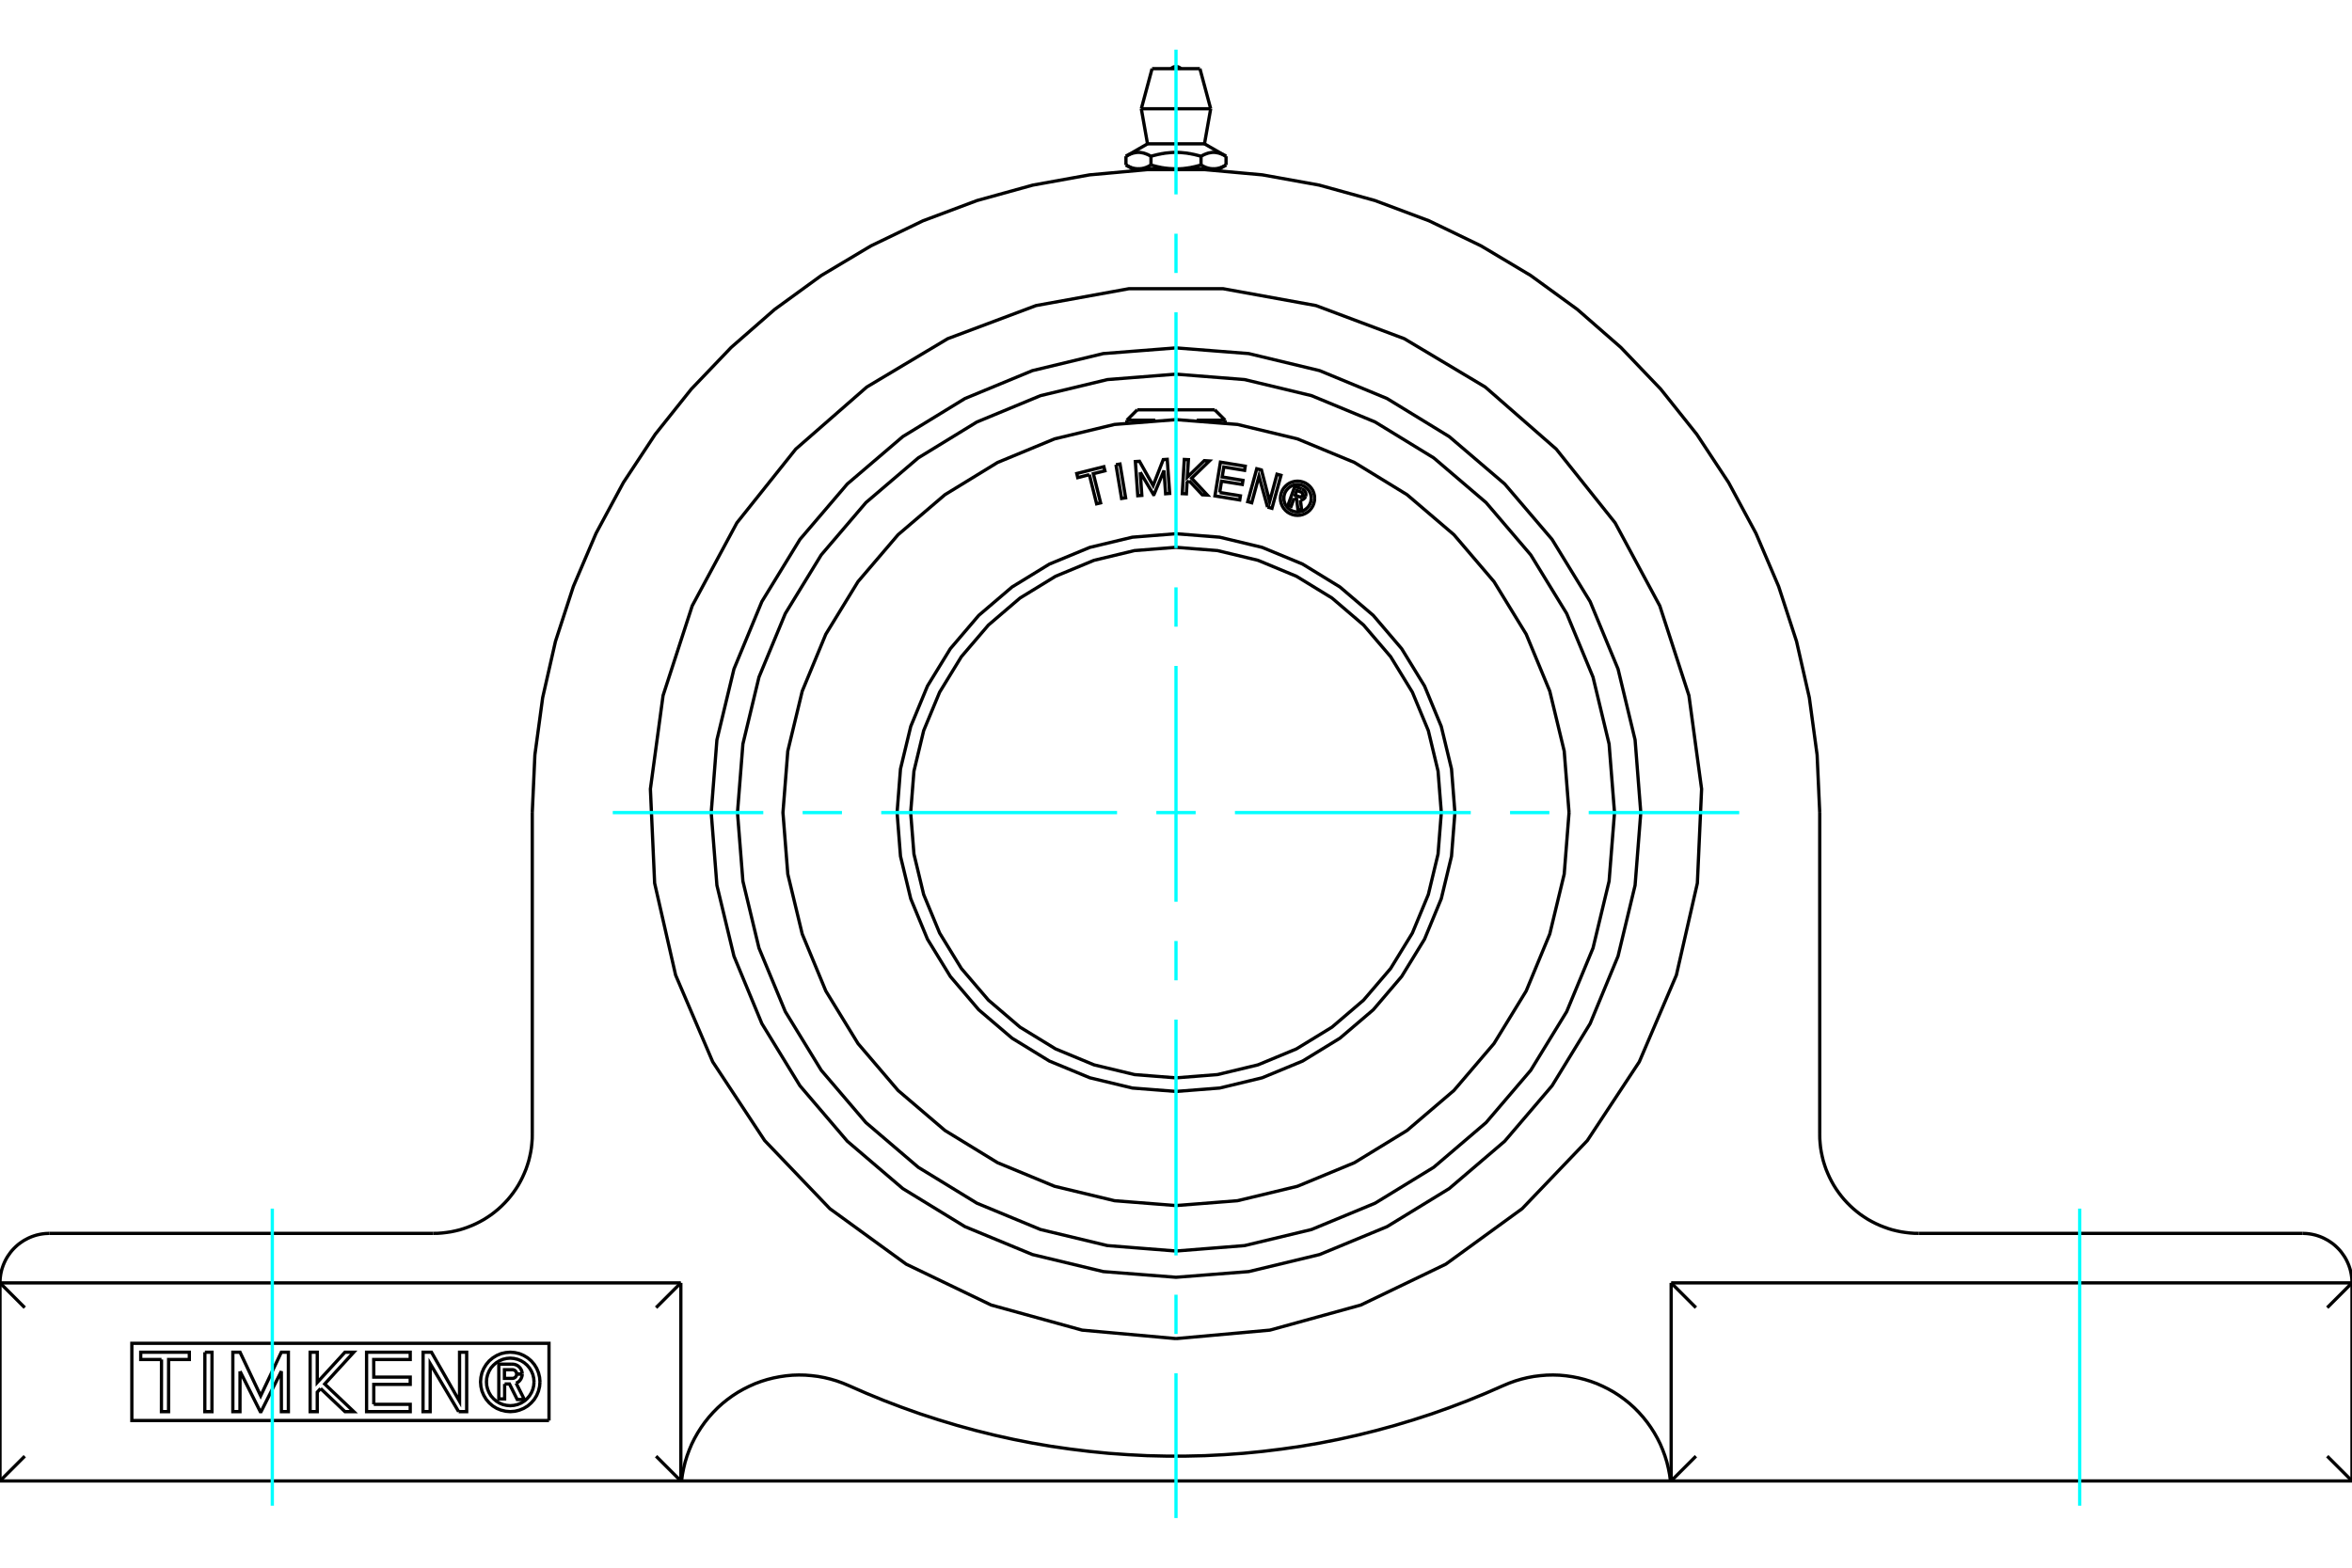 <?xml version="1.0" standalone="no"?>
<!DOCTYPE svg PUBLIC "-//W3C//DTD SVG 1.1//EN"
	"http://www.w3.org/Graphics/SVG/1.1/DTD/svg11.dtd">
<svg xmlns="http://www.w3.org/2000/svg" height="100%" width="100%" viewBox="0 0 36000 24000">
	<rect x="-1800" y="-1200" width="39600" height="26400" style="fill:#FFF"/>
	<g style="fill:none; fill-rule:evenodd" transform="matrix(1 0 0 1 0 0)">
		<g style="fill:none; stroke:#000; stroke-width:50; shape-rendering:geometricPrecision">
			<polyline points="19808,7628 19762,7752 19714,7734 19819,7446 19926,7485"/>
			<polyline points="19984,7598 19987,7585 19989,7571 19988,7557 19985,7543 19979,7530 19972,7518 19963,7507 19952,7498 19940,7491 19926,7485"/>
			<polyline points="19984,7598 19938,7582 19939,7576 19940,7570 19939,7564 19938,7558 19936,7552 19933,7547 19929,7542 19924,7538 19919,7535 19914,7533 19849,7509 19823,7581 19888,7605 19894,7607 19900,7607 19906,7607 19912,7606 19917,7604 19922,7601 19927,7598 19931,7593 19935,7588 19937,7583 19983,7600"/>
			<polyline points="19905,7656 19920,7654 19934,7650 19947,7644 19958,7635 19969,7625 19977,7613 19983,7600"/>
			<polyline points="19905,7656 19924,7816 19865,7795 19847,7642 19808,7628"/>
			<polyline points="18669,7539 18986,7591 18976,7654 18596,7592 18680,7075 19060,7137 19050,7201 18732,7149 18707,7302 19025,7354 19015,7417 18697,7366 18669,7539"/>
			<polyline points="17453,7230 17477,7584 17415,7589 17378,7066 17441,7062 17650,7433 17805,7036 17866,7032 17903,7554 17841,7559 17816,7204 17663,7571 17656,7572 17453,7230"/>
			<polyline points="16674,7267 16496,7312 16481,7249 16896,7145 16912,7208 16735,7252 16846,7698 16785,7713 16674,7267"/>
			<polyline points="17081,7114 17143,7104 17229,7621 17167,7631 17081,7114"/>
			<polyline points="18200,7359 18169,7389 18159,7560 18096,7557 18127,7034 18190,7037 18174,7304 18433,7052 18511,7057 18239,7321 18480,7579 18402,7575 18200,7359"/>
			<polyline points="19401,7763 19270,7290 19159,7697 19098,7681 19236,7176 19308,7195 19433,7679 19546,7260 19607,7277 19469,7782 19401,7763"/>
			<polyline points="20122,7628 20119,7587 20109,7547 20094,7509 20072,7474 20046,7443 20014,7416 19979,7394 19941,7379 19901,7369 19860,7366 19819,7369 19779,7379 19741,7394 19706,7416 19675,7443 19648,7474 19627,7509 19611,7547 19601,7587 19598,7628 19601,7669 19611,7709 19627,7747 19648,7782 19675,7813 19706,7840 19741,7861 19779,7877 19819,7887 19860,7890 19901,7887 19941,7877 19979,7861 20014,7840 20046,7813 20072,7782 20094,7747 20109,7709 20119,7669 20122,7628"/>
			<polyline points="20070,7628 20067,7595 20060,7563 20047,7533 20030,7505 20008,7480 19983,7458 19955,7441 19925,7428 19893,7421 19860,7418 19827,7421 19795,7428 19765,7441 19737,7458 19712,7480 19691,7505 19673,7533 19661,7563 19653,7595 19651,7628 19653,7661 19661,7693 19673,7723 19691,7751 19712,7776 19737,7797 19765,7815 19795,7827 19827,7835 19860,7837 19893,7835 19925,7827 19955,7815 19983,7797 20008,7776 20030,7751 20047,7723 20060,7693 20067,7661 20070,7628"/>
			<polyline points="22061,12440 22011,11805 21862,11185 21618,10597 21285,10053 20871,9569 20387,9155 19843,8822 19255,8578 18635,8429 18000,8379 17365,8429 16745,8578 16157,8822 15613,9155 15129,9569 14715,10053 14382,10597 14138,11185 13989,11805 13939,12440 13989,13075 14138,13695 14382,14284 14715,14827 15129,15311 15613,15725 16157,16058 16745,16302 17365,16451 18000,16501 18635,16451 19255,16302 19843,16058 20387,15725 20871,15311 21285,14827 21618,14284 21862,13695 22011,13075 22061,12440"/>
			<polyline points="22269,12440 22217,11772 22060,11121 21804,10502 21454,9931 21019,9421 20509,8986 19938,8636 19319,8380 18668,8224 18000,8171 17332,8224 16681,8380 16062,8636 15491,8986 14981,9421 14546,9931 14196,10502 13940,11121 13783,11772 13731,12440 13783,13108 13940,13759 14196,14378 14546,14949 14981,15459 15491,15894 16062,16244 16681,16500 17332,16657 18000,16709 18668,16657 19319,16500 19938,16244 20509,15894 21019,15459 21454,14949 21804,14378 22060,13759 22217,13108 22269,12440"/>
			<polyline points="24016,12440 23942,11499 23721,10581 23360,9709 22867,8904 22254,8186 21536,7573 20731,7080 19859,6719 18941,6498 18000,6424 17059,6498 16141,6719 15269,7080 14464,7573 13746,8186 13133,8904 12640,9709 12279,10581 12058,11499 11984,12440 12058,13381 12279,14299 12640,15171 13133,15976 13746,16694 14464,17307 15269,17800 16141,18161 17059,18382 18000,18456 18941,18382 19859,18161 20731,17800 21536,17307 22254,16694 22867,15976 23360,15171 23721,14299 23942,13381 24016,12440"/>
			<line x1="17248" y1="6433" x2="17682" y2="6433"/>
			<line x1="18318" y1="6433" x2="18752" y2="6433"/>
			<line x1="17407" y1="6274" x2="18593" y2="6274"/>
			<polyline points="18000,20493 16562,20363 15171,19979 13870,19353 12702,18504 11704,17461 10909,16256 10341,14928 10020,13521 9955,12079 10149,10648 10595,9275 11279,8004 12180,6875 13267,5925 14506,5185 15858,4678 17278,4420 18722,4420 20142,4678 21494,5185 22733,5925 23820,6875 24721,8004 25405,9275 25851,10648 26045,12079 25980,13521 25659,14928 25091,16256 24296,17461 23298,18504 22130,19353 20829,19979 19438,20363 18000,20493"/>
			<line x1="25579" y1="19640" x2="25579" y2="22672"/>
			<polyline points="25579,19640 36000,19640 35621,20019"/>
			<line x1="25958" y1="20019" x2="25579" y2="19640"/>
			<line x1="35621" y1="22293" x2="36000" y2="22672"/>
			<line x1="36000" y1="19640" x2="36000" y2="22672"/>
			<line x1="25579" y1="22672" x2="25958" y2="22293"/>
			<polyline points="36000,22672 25579,22672 25568,22672 10432,22672 10421,22672 0,22672"/>
			<polyline points="35242,18882 35276,18883 35310,18885 35344,18889 35377,18894 35411,18901 35444,18909 35476,18919 35508,18930 35540,18943 35571,18957 35601,18973 35631,18989 35660,19008 35688,19027 35715,19047 35741,19069 35766,19092 35790,19116 35813,19141 35835,19167 35855,19195 35875,19223 35893,19251 35910,19281 35925,19311 35939,19342 35952,19374 35963,19406 35973,19438 35981,19471 35988,19505 35993,19538 35997,19572 35999,19606 36000,19640"/>
			<line x1="29368" y1="18882" x2="35242" y2="18882"/>
			<polyline points="27853,17366 27854,17434 27859,17502 27866,17570 27877,17637 27891,17704 27907,17770 27927,17835 27949,17899 27975,17962 28003,18024 28034,18085 28067,18144 28103,18201 28142,18257 28183,18311 28227,18364 28273,18414 28321,18462 28371,18508 28423,18551 28477,18593 28533,18631 28591,18668 28650,18701 28711,18732 28773,18760 28836,18785 28900,18808 28965,18828 29031,18844 29098,18858 29165,18868 29233,18876 29300,18881 29368,18882"/>
			<line x1="27853" y1="12440" x2="27853" y2="17366"/>
			<polyline points="8147,12440 8187,11557 8306,10681 8502,9819 8776,8978 9123,8165 9542,7387 10029,6649 10580,5958 11191,5319 11857,4737 12572,4217 13331,3764 14128,3380 14955,3070 15808,2834 16677,2677 17558,2597 18442,2597 19323,2677 20192,2834 21045,3070 21872,3380 22669,3764 23428,4217 24143,4737 24809,5319 25420,5958 25971,6649 26458,7387 26877,8165 27224,8978 27498,9819 27694,10681 27813,11557 27853,12440"/>
			<line x1="8147" y1="17366" x2="8147" y2="12440"/>
			<polyline points="6632,18882 6700,18881 6767,18876 6835,18868 6902,18858 6969,18844 7035,18828 7100,18808 7164,18785 7227,18760 7289,18732 7350,18701 7409,18668 7467,18631 7523,18593 7577,18551 7629,18508 7679,18462 7727,18414 7773,18364 7817,18311 7858,18257 7897,18201 7933,18144 7966,18085 7997,18024 8025,17962 8051,17899 8073,17835 8093,17770 8109,17704 8123,17637 8134,17570 8141,17502 8146,17434 8147,17366"/>
			<line x1="758" y1="18882" x2="6632" y2="18882"/>
			<polyline points="0,19640 1,19606 3,19572 7,19538 12,19505 19,19471 27,19438 37,19406 48,19374 61,19342 75,19311 90,19281 107,19251 125,19223 145,19195 165,19167 187,19141 210,19116 234,19092 259,19069 285,19047 312,19027 340,19008 369,18989 399,18973 429,18957 460,18943 492,18930 524,18919 556,18909 589,18901 623,18894 656,18889 690,18885 724,18883 758,18882"/>
			<polyline points="10432,22672 10445,22574 10464,22478 10487,22383 10516,22289 10550,22197 10588,22107 10632,22019 10680,21934 10733,21851 10790,21771 10851,21695 10916,21622 10985,21552 11058,21486 11134,21425 11214,21367 11296,21314 11381,21266 11469,21222 11559,21182 11651,21148 11744,21119 11839,21095 11936,21076 12033,21062 12130,21053 12228,21050 12326,21052 12424,21060 12521,21072 12618,21090 12713,21113 12807,21141 12899,21174 12990,21212 13260,21330 13533,21442 13809,21547 14087,21646 14368,21737 14650,21822 14935,21900 15221,21971 15509,22035 15799,22092 16090,22142 16382,22184 16675,22220 16968,22249 17263,22270 17557,22285 17852,22292 18148,22292 18443,22285 18737,22270 19032,22249 19325,22220 19618,22184 19910,22142 20201,22092 20491,22035 20779,21971 21065,21900 21350,21822 21632,21737 21913,21646 22191,21547 22467,21442 22740,21330 23010,21212 23101,21174 23193,21141 23287,21113 23382,21090 23479,21072 23576,21060 23674,21052 23772,21050 23870,21053 23967,21062 24064,21076 24161,21095 24256,21119 24349,21148 24441,21182 24531,21222 24619,21266 24704,21314 24786,21367 24866,21425 24942,21486 25015,21552 25084,21622 25149,21695 25210,21771 25267,21851 25320,21934 25368,22019 25412,22107 25450,22197 25484,22289 25513,22383 25536,22478 25555,22574 25568,22672"/>
			<line x1="10421" y1="19640" x2="10421" y2="22672"/>
			<line x1="0" y1="19640" x2="10421" y2="19640"/>
			<polyline points="7724,21187 7724,21416 7635,21416 7635,20884 7833,20884"/>
			<polyline points="7993,21034 7991,21010 7985,20986 7975,20964 7962,20943 7945,20925 7926,20909 7904,20897 7881,20889 7857,20885 7833,20884"/>
			<polyline points="7993,21034 7908,21034 7907,21024 7905,21014 7900,21004 7895,20995 7888,20987 7880,20981 7871,20975 7861,20972 7850,20969 7840,20969 7721,20969 7721,21102 7842,21102 7852,21101 7862,21099 7871,21095 7880,21090 7888,21083 7895,21075 7901,21066 7905,21057 7907,21047 7908,21037 7993,21037"/>
			<polyline points="7900,21175 7922,21164 7943,21149 7960,21130 7974,21109 7984,21086 7991,21062 7993,21037"/>
			<polyline points="7900,21175 8026,21425 7917,21425 7798,21187 7724,21187"/>
			<polyline points="5721,21499 6279,21499 6279,21611 5611,21611 5611,20701 6279,20701 6279,20813 5720,20813 5721,21083 6279,21083 6279,21194 5721,21194 5721,21499"/>
			<polyline points="3674,20993 3673,21611 3564,21611 3564,20701 3674,20701 3990,21369 4306,20701 4414,20701 4414,21611 4307,21611 4306,20993 3996,21611 3984,21611 3674,20993"/>
			<polyline points="2472,20813 2154,20813 2154,20701 2898,20701 2898,20813 2581,20813 2580,21611 2471,21611 2472,20813"/>
			<polyline points="3136,20701 3245,20701 3244,21611 3135,21611 3136,20701"/>
			<polyline points="4907,21257 4856,21313 4856,21611 4747,21611 4747,20701 4856,20701 4856,21164 5280,20701 5415,20701 4970,21188 5415,21611 5280,21611 4907,21257"/>
			<polyline points="7020,21611 6585,20877 6584,21611 6475,21611 6476,20701 6604,20701 7034,21454 7034,20701 7143,20701 7143,21611 7020,21611"/>
			<polyline points="8265,21156 8259,21085 8242,21015 8215,20949 8178,20889 8131,20834 8077,20788 8016,20751 7950,20723 7881,20707 7810,20701 7739,20707 7669,20723 7603,20751 7543,20788 7488,20834 7442,20889 7405,20949 7377,21015 7361,21085 7355,21156 7361,21227 7377,21296 7405,21362 7442,21423 7488,21477 7543,21524 7603,21561 7669,21588 7739,21605 7810,21611 7881,21605 7950,21588 8016,21561 8077,21524 8131,21477 8178,21423 8215,21362 8242,21296 8259,21227 8265,21156"/>
			<polyline points="8174,21156 8169,21099 8156,21043 8134,20991 8104,20942 8067,20899 8024,20862 7975,20832 7922,20810 7867,20797 7810,20792 7753,20797 7697,20810 7645,20832 7596,20862 7553,20899 7515,20942 7486,20991 7464,21043 7450,21099 7446,21156 7450,21213 7464,21268 7486,21321 7515,21370 7553,21413 7596,21450 7645,21480 7697,21502 7753,21515 7810,21520 7867,21515 7922,21502 7975,21480 8024,21450 8067,21413 8104,21370 8134,21321 8156,21268 8169,21213 8174,21156"/>
			<line x1="10421" y1="19640" x2="10042" y2="20019"/>
			<line x1="379" y1="20019" x2="0" y2="19640"/>
			<line x1="10042" y1="22293" x2="10421" y2="22672"/>
			<polyline points="8403,21747 2018,21747 2018,20565 8403,20565 8403,21747"/>
			<line x1="0" y1="22672" x2="379" y2="22293"/>
			<line x1="0" y1="19640" x2="0" y2="22672"/>
			<line x1="18766" y1="2392" x2="18766" y2="2526"/>
			<line x1="17564" y1="2202" x2="18436" y2="2202"/>
			<polyline points="17234,2392 17247,2385 17259,2379 17271,2373 17282,2367 17294,2362 17305,2358 17316,2353 17327,2350 17338,2346 17349,2343 17359,2341 17369,2339 17380,2337 17390,2335 17400,2334 17410,2333 17421,2333 17431,2333 17441,2333 17451,2334 17461,2335 17472,2337 17482,2339 17492,2341 17503,2343 17513,2346 17524,2350 17535,2353 17546,2358 17557,2362 17569,2367 17581,2373 17592,2379 17605,2385 17617,2392 17642,2385 17666,2379 17690,2373 17714,2367 17737,2362 17759,2358 17781,2353 17803,2350 17824,2346 17846,2343 17867,2341 17888,2339 17908,2337 17929,2335 17949,2334 17970,2333 17990,2333 18010,2333 18030,2333 18051,2334 18071,2335 18092,2337 18112,2339 18133,2341 18154,2343 18176,2346 18197,2350 18219,2353 18241,2358 18263,2362 18286,2367 18310,2373 18334,2379 18358,2385 18383,2392 18395,2385 18408,2379 18419,2373 18431,2367 18443,2362 18454,2358 18465,2353 18476,2350 18487,2346 18497,2343 18508,2341 18518,2339 18528,2337 18539,2335 18549,2334 18559,2333 18569,2333 18579,2333 18590,2333 18600,2334 18610,2335 18620,2337 18631,2339 18641,2341 18651,2343 18662,2346 18673,2350 18684,2353 18695,2358 18706,2362 18718,2367 18729,2373 18741,2379 18753,2385 18766,2392"/>
			<polyline points="18574,2586 18569,2585 18564,2585 18559,2585 18553,2585 18548,2584 18543,2584 18538,2583 18532,2582 18527,2582 18522,2581 18517,2580 18511,2579 18506,2577 18501,2576 18495,2575 18490,2573 18485,2572 18479,2570 18474,2568 18469,2567 18463,2565 18458,2563 18452,2560 18447,2558 18441,2556 18435,2553 18430,2551 18424,2548 18418,2545 18413,2542 18407,2539 18401,2536 18395,2533 18389,2530 18383,2526"/>
			<polyline points="18766,2526 18760,2530 18754,2533 18748,2536 18742,2539 18736,2542 18730,2545 18725,2548 18719,2551 18713,2553 18708,2556 18702,2558 18696,2560 18691,2563 18685,2565 18680,2567 18675,2568 18669,2570 18664,2572 18659,2573 18653,2575 18648,2576 18643,2577 18637,2579 18632,2580 18627,2581 18622,2582 18616,2582 18611,2583 18606,2584 18601,2584 18595,2585 18590,2585 18585,2585 18580,2585 18574,2586"/>
			<polyline points="18383,2392 18383,2526 18371,2530 18359,2533 18347,2536 18335,2539 18323,2542 18312,2545 18300,2548 18289,2551 18278,2553 18266,2556 18255,2558 18244,2560 18233,2563 18222,2565 18211,2567 18201,2568 18190,2570 18179,2572 18168,2573 18158,2575 18147,2576 18137,2577 18126,2579 18115,2580 18105,2581 18094,2582 18084,2582 18073,2583 18063,2584 18052,2584 18042,2585 18032,2585 18021,2585 18011,2585 18000,2586 18574,2586 18663,2586"/>
			<polyline points="18000,2586 17989,2585 17979,2585 17968,2585 17958,2585 17948,2584 17937,2584 17927,2583 17916,2582 17906,2582 17895,2581 17885,2580 17874,2579 17863,2577 17853,2576 17842,2575 17832,2573 17821,2572 17810,2570 17799,2568 17789,2567 17778,2565 17767,2563 17756,2560 17745,2558 17734,2556 17722,2553 17711,2551 17700,2548 17688,2545 17677,2542 17665,2539 17653,2536 17641,2533 17629,2530 17617,2526"/>
			<line x1="17617" y1="2392" x2="17617" y2="2526"/>
			<polyline points="17426,2586 17420,2585 17415,2585 17410,2585 17405,2585 17399,2584 17394,2584 17389,2583 17384,2582 17378,2582 17373,2581 17368,2580 17363,2579 17357,2577 17352,2576 17347,2575 17341,2573 17336,2572 17331,2570 17325,2568 17320,2567 17315,2565 17309,2563 17304,2560 17298,2558 17292,2556 17287,2553 17281,2551 17275,2548 17270,2545 17264,2542 17258,2539 17252,2536 17246,2533 17240,2530 17234,2526"/>
			<polyline points="17617,2526 17611,2530 17605,2533 17599,2536 17593,2539 17587,2542 17582,2545 17576,2548 17570,2551 17565,2553 17559,2556 17553,2558 17548,2560 17542,2563 17537,2565 17531,2567 17526,2568 17521,2570 17515,2572 17510,2573 17505,2575 17499,2576 17494,2577 17489,2579 17483,2580 17478,2581 17473,2582 17468,2582 17462,2583 17457,2584 17452,2584 17447,2585 17441,2585 17436,2585 17431,2585 17426,2586"/>
			<line x1="17234" y1="2392" x2="17234" y2="2526"/>
			<polyline points="17337,2586 17426,2586 18000,2586"/>
			<line x1="17469" y1="1665" x2="18531" y2="1665"/>
			<line x1="17634" y1="1051" x2="18366" y2="1051"/>
			<polyline points="25114,12440 25027,11327 24766,10242 24339,9210 23756,8258 23031,7409 22182,6684 21230,6101 20198,5674 19113,5413 18000,5326 16887,5413 15802,5674 14770,6101 13818,6684 12969,7409 12244,8258 11661,9210 11234,10242 10973,11327 10886,12440 10973,13553 11234,14638 11661,15670 12244,16622 12969,17471 13818,18196 14770,18779 15802,19206 16887,19467 18000,19554 19113,19467 20198,19206 21230,18779 22182,18196 23031,17471 23756,16622 24339,15670 24766,14638 25027,13553 25114,12440"/>
			<polyline points="24712,12440 24629,11390 24383,10366 23980,9393 23430,8495 22746,7694 21945,7010 21047,6460 20074,6057 19050,5811 18000,5728 16950,5811 15926,6057 14953,6460 14055,7010 13254,7694 12570,8495 12020,9393 11617,10366 11371,11390 11288,12440 11371,13490 11617,14514 12020,15487 12570,16385 13254,17186 14055,17870 14953,18420 15926,18823 16950,19069 18000,19152 19050,19069 20074,18823 21047,18420 21945,17870 22746,17186 23430,16385 23980,15487 24383,14514 24629,13490 24712,12440"/>
			<line x1="17248" y1="6433" x2="17248" y2="6471"/>
			<line x1="18752" y1="6471" x2="18752" y2="6433"/>
			<line x1="17407" y1="6274" x2="17248" y2="6433"/>
			<line x1="18752" y1="6433" x2="18593" y2="6274"/>
			<polyline points="18076,1051 18063,1040 18049,1031 18033,1024 18017,1020 18000,1019 17983,1020 17967,1024 17951,1031 17937,1040 17924,1051"/>
			<line x1="17564" y1="2202" x2="17234" y2="2392"/>
			<line x1="18766" y1="2392" x2="18436" y2="2202"/>
			<line x1="18663" y1="2586" x2="18766" y2="2526"/>
			<line x1="17234" y1="2526" x2="17337" y2="2586"/>
			<line x1="17432" y1="2586" x2="17432" y2="2604"/>
			<line x1="18568" y1="2604" x2="18568" y2="2586"/>
			<line x1="17469" y1="1665" x2="17564" y2="2202"/>
			<line x1="18436" y1="2202" x2="18531" y2="1665"/>
			<line x1="17634" y1="1051" x2="17469" y2="1665"/>
			<line x1="18531" y1="1665" x2="18366" y2="1051"/>
		</g>
		<g style="fill:none; stroke:#0FF; stroke-width:50; shape-rendering:geometricPrecision">
			<line x1="4168" y1="23051" x2="4168" y2="18503"/>
			<line x1="18000" y1="23240" x2="18000" y2="21024"/>
			<line x1="18000" y1="20422" x2="18000" y2="19821"/>
			<line x1="18000" y1="19219" x2="18000" y2="15609"/>
			<line x1="18000" y1="15008" x2="18000" y2="14406"/>
			<line x1="18000" y1="13805" x2="18000" y2="10195"/>
			<line x1="18000" y1="9594" x2="18000" y2="8992"/>
			<line x1="18000" y1="8391" x2="18000" y2="4781"/>
			<line x1="18000" y1="4179" x2="18000" y2="3578"/>
			<line x1="18000" y1="2976" x2="18000" y2="760"/>
			<line x1="31832" y1="23051" x2="31832" y2="18503"/>
			<line x1="9379" y1="12440" x2="11683" y2="12440"/>
			<line x1="12285" y1="12440" x2="12887" y2="12440"/>
			<line x1="13488" y1="12440" x2="17098" y2="12440"/>
			<line x1="17699" y1="12440" x2="18301" y2="12440"/>
			<line x1="18902" y1="12440" x2="22512" y2="12440"/>
			<line x1="23113" y1="12440" x2="23715" y2="12440"/>
			<line x1="24317" y1="12440" x2="26621" y2="12440"/>
		</g>
	</g>
</svg>
